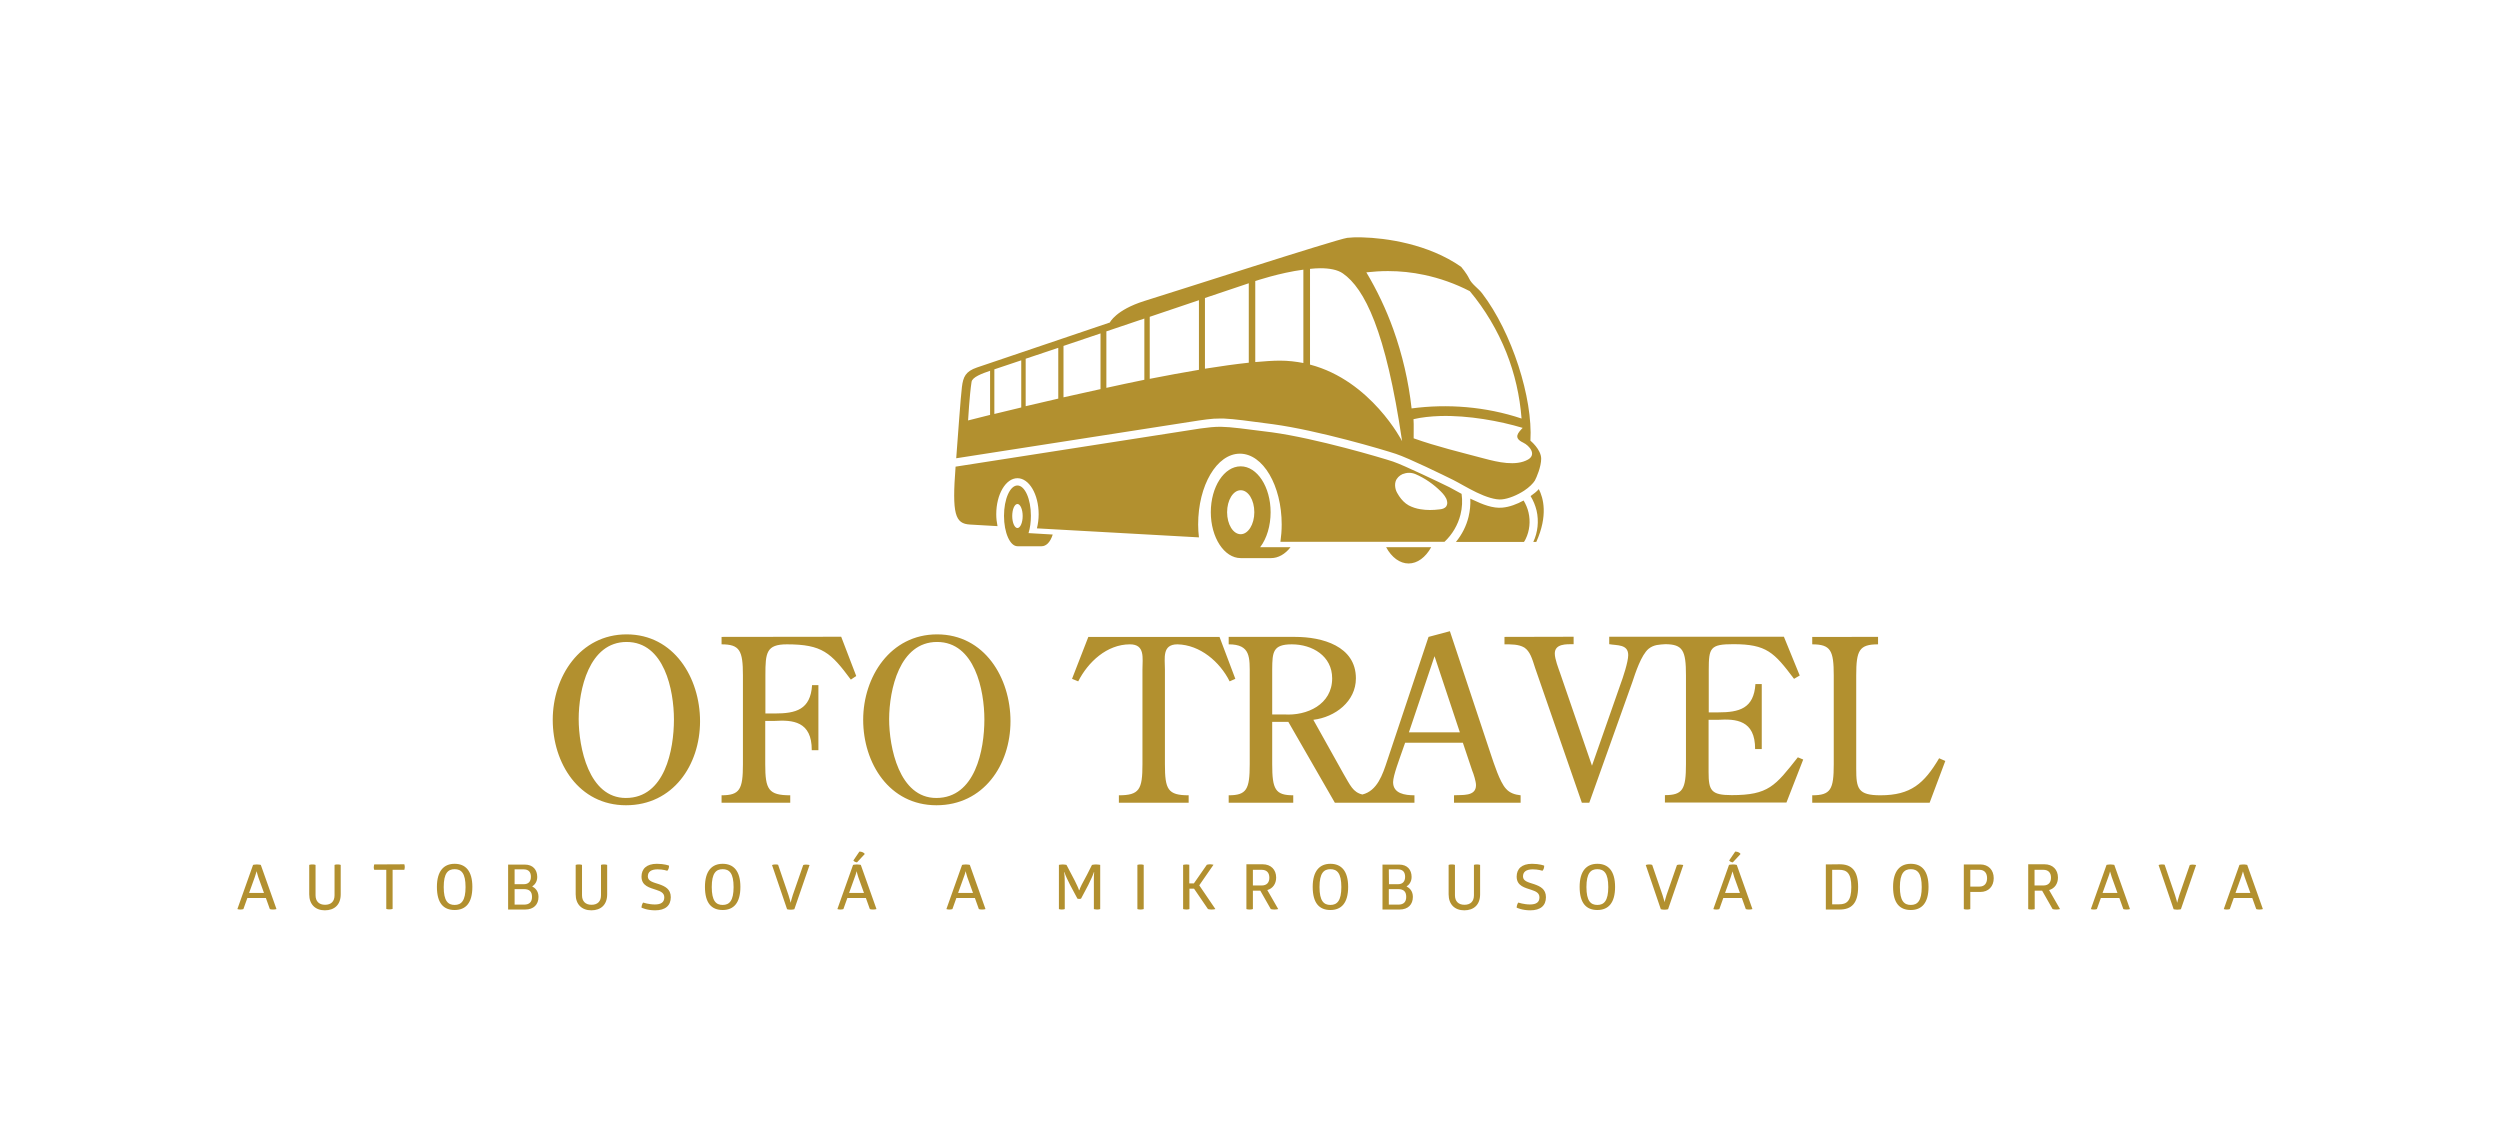 <svg xmlns:dc="http://purl.org/dc/elements/1.1/" xmlns:cc="http://creativecommons.org/ns#" xmlns:rdf="http://www.w3.org/1999/02/22-rdf-syntax-ns#" xmlns:svg="http://www.w3.org/2000/svg" xmlns="http://www.w3.org/2000/svg" xmlns:xlink="http://www.w3.org/1999/xlink" id="svg8044" x="0px" y="0px" viewBox="0 0 1580 725.2" style="enable-background:new 0 0 1580 725.2;" xml:space="preserve"><style type="text/css">	.st0{fill:#B2902F;}</style><g id="layer1" transform="translate(318.029,-344.078)">	<path id="path525" class="st0" d="M598.3,743l-13.5,3.6l-26.1,78.2c-2.9,8.8-6.3,19.1-15.7,21.4c-6-1.4-7.7-5.9-11.9-13L512,799  c13.8-1.7,26.9-11.6,26.9-26.2c0-20.5-21.5-26.2-38.3-26.2h-42.1v4.7c14,0,13.3,8.3,13.3,19.9v55.9c0,15.9-2,19.6-13.3,19.6v4.7  h40.8v-4.7c-11.3,0-13.3-3.7-13.3-19.6v-26.8h10.2l29.4,51.1h23.8h26.5v-4.7c-5.9,0-13.5-1-13.5-8.3c0-4.2,4.3-15.3,5.7-19.5  l1.9-5.4h36.5l5.9,17.6c0.9,2.1,2.4,6.9,2.4,9.2c0,7.4-9,6-13.9,6.4v4.7H643v-4.7c-3.6-0.4-6.9-1.4-9.3-4.2  c-3.9-4.2-7.6-16-9.5-21.6L598.3,743z M78,745c-29.5,0-46.7,26.8-46.7,54c0,27.4,16.5,54,46.3,54c29.7,0,46.8-25.4,46.8-53.1  C124.4,772.5,107.9,745,78,745z M274.2,745c-29.5,0-46.7,26.8-46.7,54c0,27.4,16.5,54,46.3,54c29.7,0,46.8-25.4,46.8-53.1  C320.6,772.5,304.2,745,274.2,745L274.2,745z M138,746.6v4.7c11.5,0,13.5,3.9,13.5,19.6v56.2c0,15.9-2,19.6-13.5,19.6v4.7h43.4  v-4.7c-13.8,0-15.8-3.7-15.8-19.6v-27.4h5.9c11.3-0.7,23.6,0.1,23.5,18.5h4.2v-41.1h-4c-1,15.5-10.2,17.9-23.6,17.9h-5.9v-24.4  c0-14,0.6-19.3,13.6-19.3c22.3,0,27.8,5.3,40.4,22.3l3.4-2.3l-9.5-24.8L138,746.6z M369.8,746.6l-10.3,26.5l3.9,1.6  c6.2-12.2,18.1-23.4,32.7-23.4c9.7,0,7.9,8.7,7.9,15.9v59.9c0,15.9-1.9,19.6-14.9,19.6v4.7h44.1v-4.7c-13.2,0-15-3.7-15-19.6v-59.9  c0-7.2-1.9-15.9,7.9-15.9c14.3,0.3,26.8,11,33,23.4l3.6-1.6l-10-26.5H369.8z M632.8,746.6v4.7c4.2,0,8.9-0.1,12.5,2  c3.6,2.4,4.9,6.7,6.9,13l29.5,85.1h4.7l27.2-76.2c1.9-5.7,5.6-17.2,10.3-21.1c3.4-2.7,6.8-2.6,10.6-2.9c11,0.1,13,4,13,19.6V827  c0,15.9-2,19.6-13.3,19.6v4.7H811l10.6-27.2l-3.4-1.4c-14.3,18.1-18.5,23.9-41.8,23.9c-13,0-14.6-2.9-14.6-14.5V799h5.9  c11.3-0.7,23.6,0.1,23.5,18.5h4.2v-41.1h-4c-1,15.5-10.2,17.9-23.6,17.9h-5.9v-26.8c0-14,0.9-16.3,15.5-16.3  c21.1,0,25.8,5.2,38.4,21.9l3.6-2.1l-10-24.5h-74.5H699v4.7c4.9,0.9,12-0.1,12,6.9c0,4.3-3.3,14.2-4.9,18.5l-18,51.4L668,769.6  c-1.1-3.2-3.4-9-3.4-12.5c0-6.2,7.2-5.9,11.9-5.9v-4.7L632.8,746.6z M827.3,746.6v4.7c11.7,0,13.6,3.9,13.6,19.6v56.2  c0,15.9-1.9,19.6-13.6,19.6v4.7h74.2l9.9-26.4l-3.9-1.7c-9.5,16-17.9,23.4-37.1,23.4c-14.2,0-15.3-4.2-15.3-16.8v-59  c0-15.8,1.9-19.6,13.8-19.6v-4.7H827.3z M78,749.8c23.8,0,29.9,30.4,29.9,49c0,19.1-5.7,49.6-30.4,49.6  c-23.5,0-29.8-32.1-29.8-49.9C47.7,780,54.2,749.8,78,749.8z M274.2,749.8c23.8,0,29.9,30.4,29.9,49c0,19.1-5.7,49.6-30.4,49.6  c-23.5,0-29.8-32.1-29.8-49.9C244,780,250.4,749.8,274.2,749.8z M498.4,751.3c12.9,0,25.5,7.3,25.5,21.5  c0,16.5-15.9,23.8-30.4,22.8H486V767C486.1,756.2,486.4,751.3,498.4,751.3z M588.6,758.8l16,48.1h-32.2L588.6,758.8z"></path>	<path id="path423" class="st0" d="M225.6,882.3c-0.2,0-0.3,0-0.5,0l-3.8,5.6c0.5,0.7,1.3,1.1,2.3,1.2l4.9-5.3  C228.1,883,226.8,882.4,225.6,882.3L225.6,882.3z M779.1,882.3c-0.2,0-0.3,0-0.5,0l-3.8,5.6c0.5,0.7,1.3,1.1,2.3,1.2l4.9-5.3  C781.6,883,780.3,882.4,779.1,882.3L779.1,882.3z M-30.7,890c-6.8,0-11.2,4.5-11.2,14.6c0,10.3,4.2,14.6,11.2,14.6  s11.2-4.4,11.2-14.6S-23.9,890-30.7,890z M97.1,890c-6.5,0-9.7,3.2-9.7,8.1c0,6,5.3,7,9.4,8.4c2.7,0.9,5,1.9,5,4.7  c0,3-1.9,4.5-6,4.5c-3.7,0-7.4-1.2-7.4-1.2c-0.6,0.9-1,2.1-1,3.2c0,0,3.3,1.7,8.6,1.7c6.5,0,9.9-3,9.9-8.3c0-5.2-3.7-6.9-7.4-8.2  c-3.7-1.2-7.1-1.9-7.1-4.9c0-2.9,2-4.5,6.2-4.5c3.4,0,6.1,0.9,6.1,0.9c0.8-0.8,1.1-2,1.1-3.2C104.8,891.1,101.8,890,97.1,890z   M138.7,890c-6.8,0-11.2,4.5-11.2,14.6c0,10.3,4.2,14.6,11.2,14.6c6.9,0,11.2-4.4,11.2-14.6S145.5,890,138.7,890z M522.8,890  c-6.8,0-11.2,4.5-11.2,14.6c0,10.3,4.2,14.6,11.2,14.6c6.9,0,11.2-4.4,11.2-14.6S529.6,890,522.8,890z M650.2,890  c-6.5,0-9.7,3.2-9.7,8.1c0,6,5.3,7,9.4,8.4c2.7,0.9,5,1.9,5,4.7c0,3-1.9,4.5-6,4.5c-3.7,0-7.4-1.2-7.4-1.2c-0.6,0.9-1,2.1-1,3.2  c0,0,3.3,1.7,8.6,1.7c6.5,0,9.9-3,9.9-8.3c0-5.2-3.7-6.9-7.4-8.2c-3.7-1.2-7.1-1.9-7.1-4.9c0-2.9,2-4.5,6.2-4.5  c3.4,0,6.1,0.9,6.1,0.9c0.8-0.8,1.1-2,1.1-3.2C657.9,891.1,654.9,890,650.2,890L650.2,890z M691.5,890c-6.8,0-11.2,4.5-11.2,14.6  c0,10.3,4.2,14.6,11.2,14.6c6.9,0,11.2-4.4,11.2-14.6S698.3,890,691.5,890z M889.6,890c-6.8,0-11.2,4.5-11.2,14.6  c0,10.3,4.2,14.6,11.2,14.6c6.9,0,11.2-4.4,11.2-14.6S896.5,890,889.6,890z M-155.7,890.4c-1.4,0-2.4,0.3-2.4,0.3l-9.9,27.9  c0,0,0.6,0.3,1.9,0.3c1.3,0,1.9-0.3,1.9-0.3l2.5-7h11.7l2.5,7c0,0,0.6,0.3,2,0.3c1.5,0,2.2-0.3,2.2-0.3l-9.9-27.9  C-153.3,890.7-154.2,890.4-155.7,890.4z M-120.6,890.4c-1.3,0-2,0.3-2,0.3v18.6c0,6.4,3.9,10.1,9.9,10.1c6.1,0,10-3.6,10-10.1  v-18.6c0,0-0.7-0.3-2-0.3s-1.9,0.3-1.9,0.3v19.2c0,3.8-2.1,6-6,6c-3.8,0-6-2.2-6-6v-19.2C-118.6,890.7-119.2,890.4-120.6,890.4  L-120.6,890.4z M-81.5,890.4c0,0-0.3,0.8-0.3,1.7c0,1.1,0.3,1.7,0.3,1.7h7.6v24.7c0,0,0.6,0.3,2,0.3c1.3,0,2-0.3,2-0.3v-24.7h7.4  c0,0,0.3-0.8,0.3-1.8s-0.3-1.7-0.3-1.7L-81.5,890.4z M3.1,890.4v28.5h10.8c5.4,0,8.4-3.2,8.4-8c0-3.9-2.3-5.7-4-6.6  c1.4-0.9,3.2-2.7,3.2-6c0-4.5-2.7-7.8-7.8-7.8H3.1V890.4z M47.8,890.4c-1.3,0-2,0.3-2,0.3v18.6c0,6.4,3.9,10.1,9.9,10.1  c6.1,0,10-3.6,10-10.1v-18.6c0,0-0.7-0.3-2-0.3s-1.9,0.3-1.9,0.3v19.2c0,3.8-2.1,6-6,6c-3.8,0-6-2.2-6-6v-19.2  C49.8,890.7,49.1,890.4,47.8,890.4z M172.1,890.4c-1.5,0-2.2,0.4-2.2,0.4l9.5,27.9c0,0,0.9,0.3,2.3,0.3s2.3-0.3,2.3-0.3l9.6-27.9  c0,0-0.8-0.3-2.1-0.3s-1.9,0.3-1.9,0.3l-6.6,19c-0.9,2.7-1.3,4.7-1.3,4.7h-0.1c0,0-0.4-2.1-1.3-4.7l-6.5-19  C174,890.7,173.5,890.4,172.1,890.4L172.1,890.4z M223.5,890.4c-1.4,0-2.4,0.3-2.4,0.3l-9.9,27.9c0,0,0.6,0.3,1.9,0.3  c1.3,0,1.9-0.3,1.9-0.3l2.5-7h11.7l2.5,7c0,0,0.6,0.3,2,0.3c1.5,0,2.2-0.3,2.2-0.3l-9.9-27.9C225.9,890.7,225,890.4,223.5,890.4  L223.5,890.4z M292.4,890.4c-1.4,0-2.4,0.3-2.4,0.3l-9.9,27.9c0,0,0.6,0.3,1.9,0.3s1.9-0.3,1.9-0.3l2.5-7h11.7l2.5,7  c0,0,0.6,0.3,2,0.3c1.5,0,2.2-0.3,2.2-0.3l-9.9-27.9C294.8,890.7,293.9,890.4,292.4,890.4L292.4,890.4z M353.6,890.4  c-1.5,0-2.4,0.3-2.4,0.3v27.9c0,0,0.7,0.3,1.8,0.3c1.3,0,1.9-0.3,1.9-0.3v-13.3c0-3.9,0-8-0.4-10h0.2c0.5,1.8,2.1,5.2,3.6,8.1  l4.6,8.6c0,0,0.4,0.2,1.1,0.2s1.2-0.2,1.2-0.2l4.6-8.7c1.4-2.9,3-6.2,3.5-8h0.2c-0.3,2.4-0.2,6.7-0.2,10.6v12.7c0,0,0.8,0.3,2,0.3  c1.3,0,2-0.3,2-0.3v-27.9c0,0-1-0.3-2.6-0.3c-0.8,0-1.8,0.1-2.6,0.3c-2.1,4.2-4.2,8.4-6.5,12.5c-0.8,1.5-1.2,2.7-1.5,3.5h-0.2  c-0.4-1.5-1.6-3.8-2.7-6.1l-5.2-9.9C356,890.7,354.8,890.4,353.6,890.4L353.6,890.4z M402.8,890.4c-1.3,0-2,0.3-2,0.3v27.9  c0,0,0.6,0.3,2,0.3c1.3,0,2-0.3,2-0.3v-27.9C404.8,890.7,404.1,890.4,402.8,890.4z M431.8,890.4c-1.3,0-2.1,0.3-2.1,0.3v27.9  c0,0,0.8,0.3,2,0.3c1.4,0,2-0.3,2-0.3v-12.9h2.9l8.8,12.9c0,0,0.9,0.3,2.3,0.3c1.5,0,2.4-0.3,2.4-0.3l-10.2-15l9-13  c-0.6-0.1-1.3-0.3-2.2-0.3c-0.8,0-1.5,0.2-2,0.3l-8.2,11.8h-2.9v-11.8C433.7,890.7,433.1,890.4,431.8,890.4L431.8,890.4z   M469.7,890.4v28.2c0,0,0.6,0.3,2.1,0.3c1.3,0,2-0.3,2-0.3V907h4.7l6.6,11.6c0,0,0.8,0.3,2.3,0.3s2.4-0.3,2.4-0.3l-6.9-12  c3.5-1,5.6-4,5.6-7.9c0-5-3.3-8.4-8.5-8.4h-10.3V890.4z M555.7,890.4v28.5h10.8c5.4,0,8.4-3.2,8.4-8c0-3.9-2.3-5.7-4-6.6  c1.4-0.9,3.2-2.7,3.2-6c0-4.5-2.7-7.8-7.8-7.8h-10.6V890.4z M599.5,890.4c-1.3,0-2,0.3-2,0.3v18.6c0,6.4,3.9,10.1,9.9,10.1  c6.1,0,10-3.6,10-10.1v-18.6c0,0-0.7-0.3-2-0.3s-1.9,0.3-1.9,0.3v19.2c0,3.8-2.1,6-6,6c-3.8,0-6-2.2-6-6v-19.2  C601.5,890.7,600.9,890.4,599.5,890.4L599.5,890.4z M724.3,890.4c-1.5,0-2.2,0.4-2.2,0.4l9.5,27.9c0,0,0.9,0.3,2.3,0.3  s2.3-0.3,2.3-0.3l9.6-27.9c0,0-0.8-0.3-2.1-0.3s-1.9,0.3-1.9,0.3l-6.6,19c-0.9,2.7-1.3,4.7-1.3,4.7h0.1c0,0-0.4-2.1-1.3-4.7  l-6.5-19C726.2,890.7,725.6,890.4,724.3,890.4L724.3,890.4z M777.1,890.4c-1.4,0-2.4,0.3-2.4,0.3l-9.9,27.9c0,0,0.6,0.3,1.9,0.3  c1.3,0,1.9-0.3,1.9-0.3l2.5-7h11.7l2.5,7c0,0,0.6,0.3,2,0.3c1.5,0,2.2-0.3,2.2-0.3l-9.9-27.9C779.4,890.7,778.6,890.4,777.1,890.4z   M835.9,890.4v28.5h8.8c7.3,0,11.6-3.8,11.6-14.3s-4.3-14.3-11.6-14.3L835.9,890.4z M923.1,890.4v28.2c0,0,0.6,0.3,2.1,0.3  c1.3,0,2-0.3,2-0.3v-10.8h6.3c5.2,0,8.5-3.5,8.5-8.7s-3.3-8.7-8.5-8.7H923.1z M963.8,890.4v28.2c0,0,0.6,0.3,2.1,0.3  c1.3,0,2-0.3,2-0.3V907h4.7l6.6,11.6c0,0,0.8,0.3,2.3,0.3s2.4-0.3,2.4-0.3l-6.9-12c3.5-1,5.6-4,5.6-7.9c0-5-3.3-8.4-8.5-8.4h-10.3  V890.4z M1015.7,890.4c-1.4,0-2.4,0.3-2.4,0.3l-9.9,27.9c0,0,0.6,0.3,1.9,0.3c1.3,0,1.9-0.3,1.9-0.3l2.5-7h11.7l2.5,7  c0,0,0.6,0.3,2,0.3c1.5,0,2.2-0.3,2.2-0.3l-9.9-27.9C1018.1,890.7,1017.2,890.4,1015.7,890.4L1015.7,890.4z M1048.4,890.4  c-1.5,0-2.2,0.4-2.2,0.4l9.5,27.9c0,0,1,0.3,2.3,0.3s2.3-0.3,2.3-0.3l9.6-27.9c0,0-0.8-0.3-2.1-0.3c-1.3,0-1.9,0.3-1.9,0.3l-6.6,19  c-0.9,2.7-1.3,4.7-1.3,4.7h-0.1c0,0-0.4-2.1-1.3-4.7l-6.5-19C1050.3,890.7,1049.8,890.4,1048.4,890.4L1048.4,890.4z M1099.7,890.4  c-1.4,0-2.4,0.3-2.4,0.3l-9.9,27.9c0,0,0.6,0.3,1.9,0.3s1.9-0.3,1.9-0.3l2.5-7h11.7l2.5,7c0,0,0.6,0.3,2,0.3c1.5,0,2.2-0.3,2.2-0.3  l-9.9-27.9C1102,890.7,1101.2,890.4,1099.7,890.4z M-30.7,893.4c4.2,0,6.9,2.5,6.9,11.3c0,8.7-2.7,11.3-6.9,11.3s-6.9-2.5-6.9-11.3  S-34.9,893.4-30.7,893.4z M138.7,893.4c4.2,0,6.9,2.5,6.9,11.3c0,8.7-2.7,11.3-6.9,11.3s-6.9-2.5-6.9-11.3S134.5,893.4,138.7,893.4  z M522.8,893.4c4.2,0,6.9,2.5,6.9,11.3c0,8.7-2.7,11.3-6.9,11.3s-6.9-2.5-6.9-11.3S518.6,893.4,522.8,893.4z M691.5,893.4  c4.2,0,6.9,2.5,6.9,11.3c0,8.7-2.7,11.3-6.9,11.3s-6.9-2.5-6.9-11.3S687.3,893.4,691.5,893.4z M889.6,893.4c4.2,0,6.9,2.5,6.9,11.3  s-2.7,11.3-6.9,11.3s-6.9-2.5-6.9-11.3S885.5,893.4,889.6,893.4z M7.2,893.5h5.7c3.3,0,4.6,1.9,4.6,4.7c0,2.7-1.3,4.7-4.5,4.7H7.2  V893.5z M559.7,893.5h5.7c3.3,0,4.6,1.9,4.6,4.7c0,2.7-1.3,4.7-4.5,4.7h-5.7L559.7,893.5z M473.8,893.8h5.6c3.1,0,4.8,1.8,4.8,5  c0,3.1-1.7,4.9-4.8,4.9h-5.6V893.8z M839.9,893.8h4.5c4.6,0,7.6,1.9,7.6,10.9c0,8.9-3,10.9-7.6,10.9h-4.5V893.8z M927.2,893.8h5.8  c3.1,0,4.8,2,4.8,5.3s-1.7,5.3-4.8,5.3h-5.8V893.8z M967.8,893.8h5.6c3.1,0,4.8,1.8,4.8,5c0,3.1-1.7,4.9-4.8,4.9h-5.6V893.8z   M-155.9,894.8h0.1c0,0,0.3,1.5,1,3.6l3.6,10h-9.4l3.6-10C-156.3,896.4-155.9,894.8-155.9,894.8L-155.9,894.8z M223.3,894.8h0.1  c0,0,0.3,1.5,1,3.6l3.6,10h-9.4l3.6-10C223,896.4,223.3,894.8,223.3,894.8L223.3,894.8z M292.2,894.8h0.1c0,0,0.3,1.5,1,3.6l3.6,10  h-9.4l3.6-10C291.9,896.4,292.2,894.8,292.2,894.8L292.2,894.8z M776.9,894.8L776.9,894.8c0.1,0,0.4,1.5,1.1,3.6l3.6,10h-9.4  l3.6-10C776.5,896.4,776.9,894.8,776.9,894.8L776.9,894.8z M1015.5,894.8L1015.5,894.8c0.1,0,0.4,1.5,1.1,3.6l3.6,10h-9.4l3.6-10  C1015.2,896.4,1015.5,894.8,1015.5,894.8L1015.5,894.8z M1099.5,894.8L1099.5,894.8c0.1,0,0.4,1.5,1.1,3.6l3.6,10h-9.4l3.6-10  C1099.1,896.4,1099.5,894.8,1099.5,894.8L1099.5,894.8z M7.2,906h5.9c3.5,0,5.1,1.6,5.1,4.9c0,3.1-1.5,4.9-5,4.9h-6  C7.2,915.8,7.2,906,7.2,906z M559.7,906h5.9c3.5,0,5.1,1.6,5.1,4.9c0,3.1-1.5,4.9-5,4.9h-6V906z"></path>	<path id="rect2736" class="st0" d="M543,494.1c-2.1-0.1-4,0-5.5,0c-1.8,0.1-3.1,0.2-4.1,0.3c-7.3,1.1-110,34.3-128.2,39.9  c-18.1,5.7-21.8,13.6-21.8,13.6l-83.9,28.4c-7.3,2.5-8.8,5.9-9.6,12.4c-0.8,6.3-2.5,30.8-3.6,45l153.5-23.9  c3.5-0.5,6.4-0.9,9.2-1.1c2.1-0.1,4.2-0.1,6.5-0.1c6.8,0.3,15.3,1.5,31.1,3.6c28.5,3.9,69.7,16.1,77.5,18.7  c8.2,2.7,30.4,13.6,36.3,16.5c3.6,1.8,9,5.1,14.8,7.9c5.8,2.8,11.9,4.8,15.9,4.4c4.3-0.4,9.8-2.7,14.1-5.5c3.2-2.1,5.7-4.6,6.8-6.4  c1.1-2,4-8.8,4-13.8c0-5.9-6.8-11.4-6.8-11.4c1.6-26.9-11.7-68.5-30.5-93.1c-2.3-3.1-6.5-5.7-8.2-9.3s-5.1-7.5-5.1-7.5  C584.5,498.1,557.7,494.5,543,494.1L543,494.1z M516.3,513.6c5.8,0,11,0.9,14.4,3.3c13.6,9.5,27.1,35.9,37.4,106  c0,0-19.6-38.3-58.2-48.4V514C512,513.8,514.2,513.6,516.3,513.6L516.3,513.6z M505.7,514.5v59c-4.7-0.9-9.6-1.5-14.8-1.5  c-4.5,0-9.8,0.4-15.6,0.9v-51.2C475.3,521.7,490.6,516.5,505.7,514.5z M559.2,515.4c7.7,0,15.3,0.8,22.8,2.4  c10,2.1,19.8,5.6,28.9,10.3c9.7,11.6,17.5,24.8,23.1,38.8c5.3,13.3,8.5,27.4,9.6,41.7c-22.7-7.6-46.9-9.4-69.5-6.4  c-1.9-17.1-5.8-33.9-11.6-50.1c-4.5-12.5-10.2-24.5-17-35.9C550,515.7,554.6,515.4,559.2,515.4L559.2,515.4z M471.2,523.1v50.2  c-8.4,0.9-17.7,2.2-27.7,3.8v-44.7L471.2,523.1z M439.7,533.8v44c-10,1.7-20.5,3.6-31.1,5.7v-39.2L439.7,533.8z M405.2,545.4v38.7  c-8.1,1.6-16.1,3.4-24,5.1v-35.7L405.2,545.4z M377.5,554.8V590c-8.2,1.8-15.8,3.5-23.4,5.2v-32.5L377.5,554.8z M350.8,563.9V596  c-7.5,1.7-14.2,3.3-20.6,4.8v-30L350.8,563.9z M327.4,571.8v29.8c-8.1,2-11.6,2.8-17,4.1v-28.2L327.4,571.8z M307.7,578.4v27.9  c-5.6,1.4-13.9,3.5-13.9,3.5s0.9-16.1,2.2-24.4C296.5,582.4,302.5,580.2,307.7,578.4z M592.2,607c17.9-0.5,37.8,3.2,52.1,7.5  c-2.9,3.1-6.1,6.3,0.3,9.3c4.1,2,8.6,7.5,3.1,10.7c-7.7,4.4-19.3,1.6-27.6-0.6c-15-4-30.1-7.6-44.7-12.8c-0.1-4,0.2-8.1-0.1-12.1  C580.4,607.8,586.2,607.2,592.2,607L592.2,607z M453.4,613.8c-4.1,0-7.8,0.4-12.9,1.1L285.9,639c-2.3,30-0.4,36.1,9.2,36.6l17.3,1  c-0.5-2.4-0.8-4.9-0.8-7.5c0-12.6,6-22.8,13.4-22.8s13.4,10.2,13.4,22.8c0,3.1-0.4,6.1-1.1,8.9l102.4,5.7c-0.3-2.7-0.5-5.4-0.5-8.1  c0-24.8,11.8-44.8,26.4-44.8s26.4,20.1,26.4,44.8c0,3.7-0.3,7.3-0.8,10.9h103.7c4.9-4.6,8.5-10.7,10.1-17.2  c1.1-4.3,1.3-8.8,0.7-13.1c-3.1-1.7-5.9-3.2-7.7-4.2c-5.7-2.8-28.8-13.9-35.6-16.2c-7.2-2.4-48.8-14.7-76.6-18.5  C468.3,615.1,460.2,613.9,453.4,613.8L453.4,613.8z M466.1,638.8c-10.5,0-18.9,13-18.9,29s8.5,29,18.9,29h19.2  c4.5,0,8.9-2.5,12.3-6.9h-12.3h-6.9c4.2-5.5,6.6-13.6,6.6-22.1C485,651.8,476.5,638.8,466.1,638.8z M572.5,642.9  c1.4,0,2.8,0.3,4,0.8c6,2.6,11.5,6.4,16.1,11c0.9,0.9,1.7,1.8,2.4,2.8s1.3,2.1,1.5,3.3c0.1,0.6,0.2,1.2,0.1,1.7  c-0.1,0.6-0.3,1.1-0.6,1.6c-0.5,0.7-1.2,1.1-1.9,1.4s-1.5,0.4-2.3,0.5c-4,0.5-8.1,0.6-12.2-0.1c-2.5-0.4-5-1.2-7.3-2.4  c-2.5-1.4-4.5-3.5-6.1-5.9c-0.9-1.4-1.8-2.8-2.2-4.4s-0.5-3.3,0-4.9c0.7-2.1,2.4-3.7,4.4-4.6C569.7,643.2,571.1,642.9,572.5,642.9  L572.5,642.9z M325,650.9c-4.7,0-8.5,8.6-8.5,19.2c0,10.6,3.8,19.2,8.5,19.2h15.3c2.7,0,5.4-2.3,7-7.4L332,681c1-3.2,1.5-7,1.5-11  C333.5,659.5,329.7,650.9,325,650.9L325,650.9z M654.5,653.2c-1.4,1.6-3.2,3-5.2,4.4c1.7,2.8,3,5.9,3.8,9.2  c1.5,6.6,0.8,13.7-2.1,19.8h1.9C660.4,669.9,657.4,658.8,654.5,653.2z M466.1,653.9c4.8,0,8.6,6.2,8.6,13.9s-3.9,13.9-8.6,13.9  c-4.8,0-8.6-6.2-8.6-13.9C457.5,660.2,461.3,653.9,466.1,653.9L466.1,653.9z M611.2,659.2c0.2,3.9-0.2,7.7-1.1,11.5  c-1.4,5.8-4.2,11.3-8,15.9h43c0.4-0.6,0.8-1.2,1.1-1.9c2.5-5.1,3.1-11.2,1.8-16.7c-0.6-2.7-1.7-5.2-3.1-7.6  c-4.2,2.3-8.9,4.1-13.4,4.5c-6,0.6-12.5-2-18.6-4.9C612.3,659.8,611.8,659.5,611.2,659.2L611.2,659.2z M325,662.6  c1.8,0,3.3,3.4,3.3,7.6c0,4.2-1.5,7.6-3.3,7.6s-3.3-3.4-3.3-7.6C321.7,665.9,323.2,662.6,325,662.6z M558,689.9  c3.5,6.5,8.7,10.3,14.2,10.3s10.7-3.8,14.3-10.3H558z"></path></g></svg>